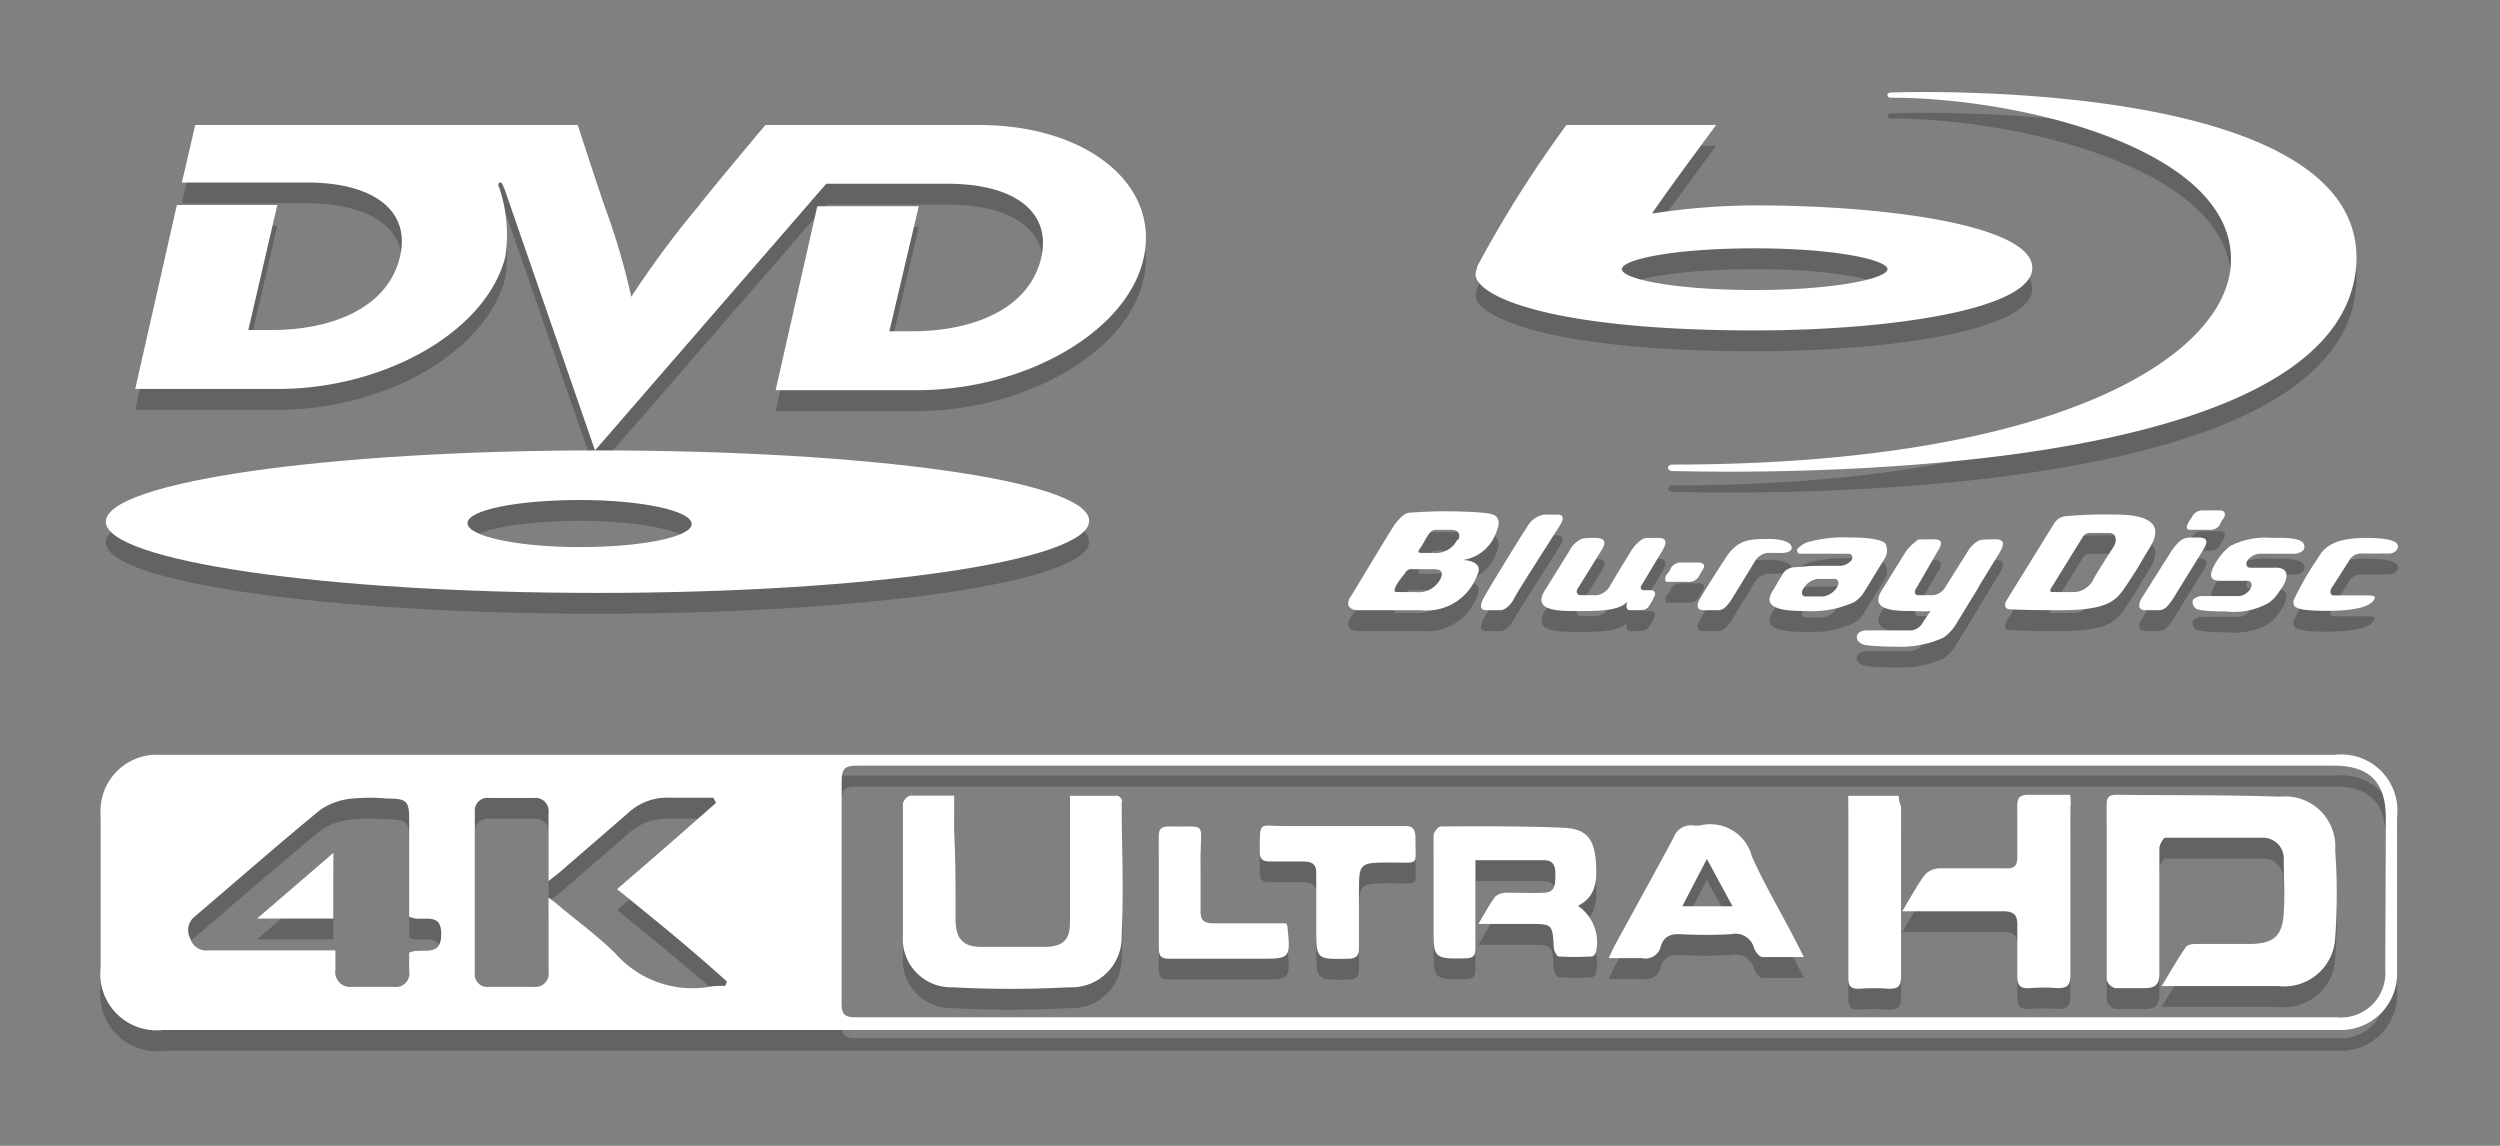 <svg xmlns="http://www.w3.org/2000/svg" viewBox="0 0 120 55"><rect x="0" y="0" width="120" height="55" fill="#808080" stroke="none"/><defs><style>.a{fill:none;}.b{opacity:0.3;}.c{fill:#231f20;}.d{fill:#fff;}</style></defs><rect class="a" width="120" height="55"/><g class="b"><path class="c" d="M47,7H36.74c-2.7,3.26-3.21,3.89-3.21,3.89a45.92,45.92,0,0,0-3.23,4.36A33.14,33.14,0,0,0,29,10.84s-.31-.9-1.27-3.84H9.37L8.73,9.76h6c3.1,0,5,1.28,4.47,3.55-.57,2.48-3.28,3.53-6.16,3.53H11.92l1.39-6H8.49l-2,8.83h6.84c5.15,0,10-2.76,10.92-6.32a7,7,0,0,0-.26-3.26s0-.06-.05-.13,0-.18.05-.2.13.06.13.09a1.63,1.63,0,0,0,.09.2l4.35,12.57,11.1-12.8,4.68,0h1.15c3.1,0,5,1.28,4.49,3.55-.58,2.48-3.3,3.53-6.19,3.53h-1.1l1.41-6H39.23l-2,8.83H44c5.15,0,10.08-2.76,10.89-6.32S52.15,7,47,7Z"/><path class="c" d="M28.67,22.62c-13,0-23.59,1.53-23.59,3.42s10.56,3.42,23.59,3.42S52.28,27.93,52.28,26,41.72,22.62,28.67,22.62Zm-.84,4.64c-3,0-5.39-.52-5.39-1.15S24.84,25,27.83,25s5.37.52,5.37,1.15S30.8,27.26,27.83,27.26Z"/></g><g class="b"><path class="c" d="M74.76,25.7h-.65a1.14,1.14,0,0,0-.8.58c-.33.48-1.8,2.9-2.06,3.36s-.2.65.11.65H72c.3,0,.58-.35.69-.59s1.88-3,2.16-3.44S75,25.7,74.76,25.7Z"/><path class="c" d="M70.23,27.88a2,2,0,0,0,1.54-1.21c.54-1.13-.41-1-.59-1.06a22.86,22.86,0,0,0-3.52,0c-.24,0-.52.32-.68.52s-1.9,3.12-2.16,3.53,0,.6.28.63c.82,0,1.86,0,3.1,0a2.58,2.58,0,0,0,2.7-1.67C71.27,27.9,70.23,27.88,70.23,27.88Zm-1.08.89a1.17,1.17,0,0,1-1.19.65h-.87c-.11,0-.21,0-.11-.24s.37-.54.46-.67a.35.35,0,0,1,.37-.19h.93C68.91,28.32,69.37,28.29,69.15,28.77Zm.8-1.86a1.17,1.17,0,0,1-1.19.63h-.52c-.09,0-.24,0-.09-.2s.33-.58.44-.71a.4.4,0,0,1,.34-.2h.63C69.73,26.43,70.19,26.43,70,26.91Z"/><path class="c" d="M105.37,26.8c-.54,0-.67,0-1.13.63l-1.43,2.27c-.3.48,0,.59.11.59h.63c.24,0,.41,0,.78-.59l1.43-2.32C106.15,26.76,105.67,26.8,105.37,26.8Z"/><path class="c" d="M109.22,28.25c-.52,0-1.21,0-1.21,0-.17,0-.24-.17-.13-.35a.82.82,0,0,1,.54-.32h1.71c.11,0,.46-.07.48-.3.06-.52-1-.46-1.56-.46a3.67,3.67,0,0,0-2,.39,2.88,2.88,0,0,0-.54.56c-.47.7-.56,1.11.07,1.11h1.32c.17,0,.24.21.11.39a.7.7,0,0,1-.52.34h-1.78a.65.65,0,0,0-.45.18.39.39,0,0,0,.13.41s.06.15,1.47.15a3.41,3.41,0,0,0,2-.39,1.8,1.8,0,0,0,.54-.56C110,28.6,109.76,28.23,109.22,28.25Z"/><path class="c" d="M113.57,26.82c-1.71,0-2.07.56-2.33,1a14.2,14.2,0,0,0-1.15,2c0,.26-.13.5,1.6.5,1.93,0,2.27-.41,2.3-.65,0-.06-.13-.09-.37-.09H112c-.13,0-.19-.19-.08-.36l.82-1.28a.66.66,0,0,1,.52-.37h1.38c.37,0,.46-.24.46-.32S115.18,26.82,113.57,26.82Z"/><path class="c" d="M105.72,25.5a.55.55,0,0,0-.52.35,1.36,1.36,0,0,0-.18.28c-.08.15-.08.3.09.3H106a.61.61,0,0,0,.52-.19,1.69,1.69,0,0,1,.23-.39c.11-.22,0-.35-.17-.35Z"/><path class="c" d="M81.55,28h-.86a.56.56,0,0,0-.52.33c0,.08-.11.15-.2.3s0,.3,0,.3H81a.57.57,0,0,0,.52-.22c.08-.15.11-.19.24-.41S81.66,28,81.55,28Z"/><path class="c" d="M101.56,25.7a21.63,21.63,0,0,0-2.43.08.75.75,0,0,0-.56.39l-2.25,3.64c-.13.22-.09.39.09.43,0,0,.54.05,2.4.05,2.55,0,2.79-.48,3.4-1.41s.22-.35,1-1.63S102.77,25.7,101.56,25.7Zm-.11,1.55s-1,1.54-1,1.63a1.12,1.12,0,0,1-.84.54h-1c-.17,0-.26,0-.15-.2L100,26.73a.42.42,0,0,1,.3-.15h.94C101.56,26.58,101.65,26.91,101.45,27.25Z"/><path class="c" d="M89.5,29.38l1-1.63a.71.71,0,0,0,0-.65s-.13-.3-1.67-.3a6.5,6.5,0,0,0-2.12.24,1.58,1.58,0,0,0-.45.32c0,.13,0,.22.21.22h2.25c.18,0,.24.15.16.3a.78.78,0,0,1-.52.28H87.29c-.54,0-.71.05-1.19.07a.7.7,0,0,0-.56.37l-.46.78c-.56.88.65.95,1.61.95A4.85,4.85,0,0,0,89,29.9,1.49,1.49,0,0,0,89.5,29.38Zm-1.34-.16v0a1,1,0,0,1-.63.41h-.87c-.17,0-.23-.2-.08-.41v0a1,1,0,0,1,.63-.43h.86C88.24,28.79,88.31,29,88.16,29.22Z"/><path class="c" d="M86,27.3c0-.35-.72-.43-1-.43-1,0-1.58,0-2.16.9-.46.7-.91,1.41-1.22,1.93s0,.59.13.59h.63c.24,0,.41,0,.78-.59l1.1-1.8a.83.83,0,0,1,.57-.36h.69C85.67,27.54,86,27.51,86,27.3Z"/><path class="c" d="M79.78,27.45c.35-.56.06-.63-.17-.63h-.54c-.33,0-.65.43-.78.63-.5.8-1.07,1.77-1.07,1.77a.88.88,0,0,1-.58.35h-.76c-.19,0-.26-.17-.13-.35l1.11-1.79c.39-.61-.07-.61-.41-.61-.52,0-.57.07-.57.07a1.14,1.14,0,0,0-.54.54l-1.21,1.95c-.56.95.67.95,1.62.95s2,0,2.36-.46c0,0-.15.42.13.42h.41c.26,0,.42-.05.5-.2a2.06,2.06,0,0,0,.24-.43c.13-.2,0-.33-.13-.33h-.35c-.1,0-.23-.08-.1-.26Z"/><path class="c" d="M95.56,26.89c-.5,0-.58.06-.58.06a1.4,1.4,0,0,0-.54.54l-1.09,1.73a.8.8,0,0,1-.54.35h-.73c-.18,0-.22-.17-.09-.35l1-1.73c.45-.69-.07-.6-.39-.6-.5,0-.59,0-.59.06a2.49,2.49,0,0,0-.54.54l-1.17,1.89c-.56.95.7.95,1.61.95a4.41,4.41,0,0,0,.75,0l-.36.54a.72.72,0,0,1-.54.39l-.37,0h-1.8c-.24,0-.43.11-.45.26a.28.28,0,0,0,.15.33c.08.06,0,.15,1.43.19H91a5,5,0,0,0,2.28-.43,2.13,2.13,0,0,0,.54-.54l1.14-1.86a1.63,1.63,0,0,1,.11-.2L96,27.49C96.41,26.8,95.84,26.89,95.56,26.89Z"/><path class="c" d="M84.24,16.86c6.45,0,13.31-1,13.31-3s-6.75-3-13.31-3a33.06,33.06,0,0,0-4.94.39c.59-.91,3.06-4.22,3.06-4.24s0,0,0-.07V7a.25.25,0,0,0-.11,0h-7s0,0-.06,0a56.19,56.19,0,0,0-4.16,6.56l-.13.24,0,.08a.59.59,0,0,0,.06.65C71.73,15.59,75.6,16.86,84.24,16.86Zm0-3.94c3.94,0,6.36.57,6.36,1s-2.42,1-6.36,1-6.39-.54-6.39-1S80.3,12.92,84.24,12.92Z"/><path class="c" d="M90.76,5.69c6.34,0,16.64,2.53,16.32,8-.26,4.42-8.31,9.61-26.85,9.61a.19.19,0,0,0-.17.15c0,.07.07.13.17.16,1.11,0,32.18,1.1,32.87-9.92.56-9.11-22.3-8.25-22.3-8.25s-.2,0-.2.11S90.67,5.69,90.76,5.69Z"/></g><g class="b"><path class="c" d="M112.09,37.23H60v0H7.67a2.7,2.7,0,0,0-2.84,2.88c0,2.45,0,4.89,0,7.33a2.71,2.71,0,0,0,3,3l38.28,0h66.21a2.7,2.7,0,0,0,2.74-2.8V40.19A2.69,2.69,0,0,0,112.09,37.23Zm-92.45,9.5c0,.26,0,.57,0,.87a.65.65,0,0,1-.74.77h-2a.71.71,0,0,1-.8-.8c0-.29,0-.58,0-.95h-.7c-1.8,0-3.6,0-5.41,0a.79.79,0,0,1-.85-.56A.83.83,0,0,1,9.34,45c2-1.7,4-3.46,6.05-5.14a3.22,3.22,0,0,1,1.52-.53,9.18,9.18,0,0,1,1.66,0c.95,0,1.07.11,1.07,1V45c.59.31,1.55-.32,1.54.85S20.23,46.45,19.64,46.73Zm15.17,1.59c-.28,0-.56,0-.84.06a4.92,4.92,0,0,1-4.39-1.57c-.83-.84-1.8-1.54-2.71-2.3-.14-.13-.29-.24-.54-.43,0,.31,0,.49,0,.68,0,1,0,1.93,0,2.89a.63.63,0,0,1-.68.72c-.73,0-1.46,0-2.2,0a.6.6,0,0,1-.66-.67q0-3.87,0-7.74a.61.61,0,0,1,.67-.66h2.2a.63.63,0,0,1,.67.72c0,.87,0,1.74,0,2.6,0,.19,0,.38,0,.67l.52-.41,3.27-2.83a2.76,2.76,0,0,1,2.05-.76c.69,0,1.38,0,2.07,0l.13.25L32,41.62l-2.38,2.06c1.81,1.46,3.59,2.91,5.28,4.44Zm79.68-.79a2.13,2.13,0,0,1-2.34,2.3H54.56c-4.5,0-9,0-13.49,0-.53,0-.67-.14-.67-.66q0-5.36,0-10.69c0-.65.22-.73.78-.73q23.68,0,47.37,0H112c1.74,0,2.52.78,2.52,2.53Z"/><path class="c" d="M109.43,39.24c-2.61-.09-5.22-.06-7.84-.09-.31,0-.47.09-.47.44,0,2.81,0,5.62,0,8.44a.61.61,0,0,0,.4.4c.47,0,.95,0,1.43,0s.71-.16.7-.71c0-2,0-4,0-6,0-.17.18-.5.29-.51,1.56,0,3.12,0,4.68,0a1,1,0,0,1,1,1.07c0,.84.06,1.69,0,2.53-.06,1.1-.46,1.47-1.56,1.5-.85,0-1.7,0-2.56,0-.2,0-.49,0-.59.17-.39.55-.72,1.15-1.15,1.85h5.59A2.45,2.45,0,0,0,112.09,46a29.16,29.16,0,0,0,0-4.18A2.41,2.41,0,0,0,109.43,39.24Z"/><path class="c" d="M53.64,39.2c-.72,0-1.45,0-2.28,0v1.25c0,1.61,0,3.22,0,4.83,0,.82-.32,1.13-1.12,1.17-1,0-2.1,0-3.14,0-.85,0-1.2-.37-1.23-1.21,0-1.46,0-2.91-.07-4.37V39.19c-.77,0-1.45,0-2.11,0a.53.53,0,0,0-.35.39c0,2.1,0,4.21,0,6.31a2.32,2.32,0,0,0,2.39,2.5,51.75,51.75,0,0,0,5.57,0,2.41,2.41,0,0,0,2.54-2.51c.11-2.12,0-4.25,0-6.37C53.92,39.42,53.74,39.2,53.64,39.2Z"/><path class="c" d="M75.74,44.48c.92-.46.92-1.3.86-2.14-.08-1.09-.48-1.57-1.57-1.61-2-.08-3.92-.07-5.88-.06-.12,0-.34.29-.34.45,0,1.47,0,3,0,4.42s0,1.5,1.52,1.46c.36,0,.5-.12.49-.48,0-.83,0-1.65,0-2.48V42.29c1.16,0,2.23,0,3.29,0,.49,0,.56.34.55.74s0,.79-.52.82-1.18,0-1.78,0a.87.87,0,0,0-.58.18c-.29.38-.51.81-.82,1.32h2.45c1.09,0,1.11,0,1.17,1.11,0,.16.14.44.23.45a14.23,14.23,0,0,0,1.6,0c.07,0,.16-.11.19-.19A2.11,2.11,0,0,0,75.74,44.48Z"/><path class="c" d="M99.37,39.15c-.68,0-1.33,0-2,0-.42,0-.55.16-.54.56,0,.8,0,1.61,0,2.42,0,.45-.15.57-.58.55-1,0-2.1,0-3.15,0a1,1,0,0,0-.7.3c-.38.51-.69,1.09-1.09,1.76l.71,0c1.36,0,2.73,0,4.09,0,.6,0,.74.19.72.74,0,.79,0,1.57,0,2.36,0,.49.16.62.61.59a8.18,8.18,0,0,1,1.31,0c.5,0,.63-.15.63-.64,0-2.69,0-5.38,0-8.08C99.41,39.57,99.39,39.4,99.37,39.15Z"/><path class="c" d="M84.09,42.11a2.06,2.06,0,0,0-2.52-1.48h-.24a.88.88,0,0,0-1,.58c-.93,1.74-1.89,3.46-2.83,5.19-.08.15-.15.31-.28.59.62,0,1.11,0,1.6,0a.75.75,0,0,0,.9-.57c.14-.46.45-.6.94-.58a22.07,22.07,0,0,0,2.44,0,.92.92,0,0,1,1.09.65c.06.18.25.44.4.45.64,0,1.28,0,2,0-.16-.3-.24-.47-.33-.64C85.57,44.93,84.74,43.56,84.09,42.11ZM80.75,44.5l1.18-2.27,1.23,2.27Z"/><path class="c" d="M91.14,39.2H88.72a3,3,0,0,0,0,.33c0,2.81,0,5.62,0,8.43,0,.4.15.51.53.5a9.62,9.62,0,0,1,1.42,0c.44,0,.58-.12.58-.57,0-2.73,0-5.46,0-8.19C91.17,39.55,91.15,39.39,91.14,39.2Z"/><path class="c" d="M67.44,40.65H61.62c-1.2,0-1.15-.3-1.15,1.25,0,.33.13.45.46.45.53,0,1.07,0,1.6,0s.68.18.65.68c0,.84,0,1.69,0,2.54,0,1.49,0,1.48,1.53,1.45.4,0,.53-.16.52-.52,0-.87,0-1.73,0-2.6,0-1.5,0-1.49,1.5-1.5s1.19.23,1.21-1.3C67.9,40.74,67.76,40.64,67.44,40.65Z"/><path class="c" d="M61.74,45.32c-.18,0-.39,0-.61,0-1,0-1.9,0-2.85,0-.54,0-.67-.16-.65-.67,0-.84,0-1.69,0-2.54,0-1.71.34-1.4-1.53-1.44-.36,0-.48.12-.48.48q0,2.68,0,5.37c0,.4.14.5.52.5,1.44,0,2.89,0,4.33,0s1.49,0,1.33-1.5C61.81,45.45,61.78,45.42,61.74,45.32Z"/><path class="c" d="M16,45.09V41.94l-3.66,3.15Z"/></g><path class="d" d="M47,6H36.74C34,9.26,33.53,9.89,33.53,9.89a45.92,45.92,0,0,0-3.23,4.36A33.14,33.14,0,0,0,29,9.84s-.31-.9-1.27-3.84H9.37L8.73,8.76h6c3.1,0,5,1.28,4.47,3.55-.57,2.48-3.28,3.53-6.16,3.53H11.92l1.39-6H8.49l-2,8.83h6.84c5.15,0,10-2.76,10.92-6.32a7,7,0,0,0-.26-3.26s0-.06-.05-.13,0-.18.05-.2.13.06.13.09a1.63,1.63,0,0,0,.09.2l4.35,12.57,11.1-12.8,4.68,0h1.15c3.1,0,5,1.28,4.49,3.55-.58,2.48-3.3,3.53-6.19,3.53h-1.1l1.41-6H39.23l-2,8.83H44c5.15,0,10.08-2.76,10.89-6.32S52.15,6,47,6Z"/><path class="d" d="M28.67,21.62c-13,0-23.59,1.53-23.59,3.42s10.56,3.42,23.59,3.42S52.28,26.93,52.28,25,41.72,21.62,28.67,21.62Zm-.84,4.64c-3,0-5.39-.52-5.39-1.15S24.84,24,27.83,24s5.37.52,5.37,1.15S30.8,26.26,27.83,26.26Z"/><path class="d" d="M74.76,24.7h-.65a1.14,1.14,0,0,0-.8.58c-.33.48-1.8,2.9-2.06,3.36s-.2.65.11.65H72c.3,0,.58-.35.69-.59s1.88-3,2.16-3.44S75,24.7,74.76,24.7Z"/><path class="d" d="M70.23,26.88a2,2,0,0,0,1.54-1.21c.54-1.13-.41-1-.59-1.06a22.86,22.86,0,0,0-3.52,0c-.24,0-.52.32-.68.52s-1.9,3.12-2.16,3.53,0,.6.28.63c.82,0,1.86,0,3.1,0a2.58,2.58,0,0,0,2.7-1.67C71.27,26.9,70.23,26.88,70.23,26.88Zm-1.08.89a1.17,1.17,0,0,1-1.19.65h-.87c-.11,0-.21,0-.11-.24s.37-.54.46-.67a.35.35,0,0,1,.37-.19h.93C68.91,27.32,69.37,27.29,69.15,27.77Zm.8-1.86a1.17,1.17,0,0,1-1.19.63h-.52c-.09,0-.24,0-.09-.2s.33-.58.44-.71a.4.4,0,0,1,.34-.2h.63C69.73,25.43,70.19,25.43,70,25.91Z"/><path class="d" d="M105.37,25.8c-.54,0-.67,0-1.13.63l-1.43,2.27c-.3.48,0,.59.11.59h.63c.24,0,.41,0,.78-.59l1.43-2.32C106.15,25.76,105.67,25.8,105.37,25.8Z"/><path class="d" d="M109.22,27.25c-.52,0-1.21,0-1.21,0-.17,0-.24-.17-.13-.35a.82.82,0,0,1,.54-.32h1.71c.11,0,.46-.07.48-.3.06-.52-1-.46-1.56-.46a3.67,3.67,0,0,0-2,.39,2.88,2.88,0,0,0-.54.56c-.47.7-.56,1.11.07,1.11h1.32c.17,0,.24.21.11.39a.7.7,0,0,1-.52.34h-1.78a.65.65,0,0,0-.45.18.39.39,0,0,0,.13.41s.06.15,1.47.15a3.41,3.41,0,0,0,2-.39,1.8,1.8,0,0,0,.54-.56C110,27.6,109.76,27.23,109.22,27.25Z"/><path class="d" d="M113.57,25.82c-1.71,0-2.07.56-2.33,1a14.2,14.2,0,0,0-1.15,2c0,.26-.13.5,1.6.5,1.93,0,2.27-.41,2.3-.65,0-.06-.13-.09-.37-.09H112c-.13,0-.19-.19-.08-.36l.82-1.28a.66.66,0,0,1,.52-.37h1.38c.37,0,.46-.24.46-.32S115.18,25.82,113.57,25.82Z"/><path class="d" d="M105.72,24.5a.55.55,0,0,0-.52.35,1.36,1.36,0,0,0-.18.28c-.08.15-.08.3.09.3H106a.61.61,0,0,0,.52-.19,1.69,1.69,0,0,1,.23-.39c.11-.22,0-.35-.17-.35Z"/><path class="d" d="M81.55,27h-.86a.56.56,0,0,0-.52.33c0,.08-.11.15-.2.3s0,.3,0,.3H81a.57.57,0,0,0,.52-.22c.08-.15.11-.19.24-.41S81.66,27,81.55,27Z"/><path class="d" d="M101.56,24.7a21.63,21.63,0,0,0-2.43.08.75.75,0,0,0-.56.39l-2.25,3.64c-.13.22-.09.39.09.43,0,0,.54.05,2.4.05,2.55,0,2.79-.48,3.4-1.41s.22-.35,1-1.63S102.77,24.7,101.56,24.7Zm-.11,1.55s-1,1.54-1,1.63a1.12,1.12,0,0,1-.84.54h-1c-.17,0-.26,0-.15-.2L100,25.73a.42.42,0,0,1,.3-.15h.94C101.56,25.58,101.65,25.91,101.45,26.25Z"/><path class="d" d="M89.5,28.38l1-1.63a.71.71,0,0,0,0-.65s-.13-.3-1.67-.3a6.5,6.5,0,0,0-2.12.24,1.58,1.58,0,0,0-.45.32c0,.13,0,.22.21.22h2.25c.18,0,.24.15.16.3a.78.78,0,0,1-.52.28H87.29c-.54,0-.71.05-1.19.07a.7.7,0,0,0-.56.37l-.46.78c-.56.88.65.95,1.61.95A4.85,4.85,0,0,0,89,28.9,1.49,1.49,0,0,0,89.5,28.38Zm-1.34-.16v0a1,1,0,0,1-.63.41h-.87c-.17,0-.23-.2-.08-.41v0a1,1,0,0,1,.63-.43h.86C88.24,27.79,88.31,28,88.16,28.22Z"/><path class="d" d="M86,26.3c0-.35-.72-.43-1-.43-1,0-1.58,0-2.16.9-.46.7-.91,1.41-1.22,1.93s0,.59.13.59h.63c.24,0,.41,0,.78-.59l1.1-1.8a.83.83,0,0,1,.57-.36h.69C85.67,26.54,86,26.51,86,26.3Z"/><path class="d" d="M79.78,26.45c.35-.56.06-.63-.17-.63h-.54c-.33,0-.65.43-.78.63-.5.8-1.07,1.77-1.07,1.77a.88.88,0,0,1-.58.35h-.76c-.19,0-.26-.17-.13-.35l1.11-1.79c.39-.61-.07-.61-.41-.61-.52,0-.57.07-.57.07a1.14,1.14,0,0,0-.54.54l-1.21,1.95c-.56.95.67.95,1.62.95s2,0,2.36-.46c0,0-.15.42.13.42h.41c.26,0,.42-.05.5-.2a2.06,2.06,0,0,0,.24-.43c.13-.2,0-.33-.13-.33h-.35c-.1,0-.23-.08-.1-.26Z"/><path class="d" d="M95.56,25.89c-.5,0-.58.06-.58.06a1.4,1.4,0,0,0-.54.54l-1.09,1.73a.8.8,0,0,1-.54.35h-.73c-.18,0-.22-.17-.09-.35l1-1.73c.45-.69-.07-.6-.39-.6-.5,0-.59,0-.59.06a2.49,2.49,0,0,0-.54.54l-1.17,1.89c-.56.95.7.95,1.61.95a4.41,4.41,0,0,0,.75,0l-.36.54a.72.72,0,0,1-.54.39l-.37,0h-1.8c-.24,0-.43.11-.45.26a.28.28,0,0,0,.15.33c.08.06,0,.15,1.43.19H91a5,5,0,0,0,2.28-.43,2.13,2.13,0,0,0,.54-.54l1.14-1.86a1.63,1.63,0,0,1,.11-.2L96,26.49C96.41,25.8,95.84,25.89,95.56,25.89Z"/><path class="d" d="M84.24,15.86c6.45,0,13.31-1,13.31-3s-6.75-3-13.31-3a33.06,33.06,0,0,0-4.94.39c.59-.91,3.06-4.22,3.06-4.24s0,0,0-.07V6a.25.25,0,0,0-.11,0h-7s0,0-.06,0a56.19,56.19,0,0,0-4.16,6.56l-.13.24,0,.08a.59.59,0,0,0,.06.65C71.73,14.59,75.6,15.86,84.24,15.86Zm0-3.94c3.94,0,6.36.57,6.36,1s-2.42,1-6.36,1-6.39-.54-6.39-1S80.3,11.92,84.24,11.92Z"/><path class="d" d="M90.76,4.69c6.34,0,16.64,2.53,16.32,8-.26,4.42-8.31,9.61-26.85,9.61a.19.19,0,0,0-.17.15c0,.07.07.13.17.16,1.11,0,32.18,1.1,32.87-9.92.56-9.11-22.3-8.25-22.3-8.25s-.2,0-.2.11S90.67,4.69,90.76,4.69Z"/><path class="d" d="M112.09,36.23H60v0H7.67a2.7,2.7,0,0,0-2.84,2.88c0,2.45,0,4.89,0,7.33a2.71,2.71,0,0,0,3,3l38.28,0h66.21a2.7,2.7,0,0,0,2.74-2.8V39.19A2.69,2.69,0,0,0,112.09,36.23Zm-92.45,9.5c0,.26,0,.57,0,.87a.65.65,0,0,1-.74.77h-2a.71.71,0,0,1-.8-.8c0-.29,0-.58,0-.95h-.7c-1.8,0-3.6,0-5.41,0a.79.79,0,0,1-.85-.56A.83.83,0,0,1,9.34,44c2-1.7,4-3.46,6.05-5.14a3.22,3.22,0,0,1,1.52-.53,9.18,9.18,0,0,1,1.66,0c.95,0,1.07.11,1.07,1V44c.59.31,1.55-.32,1.54.85S20.23,45.45,19.64,45.73Zm15.17,1.59c-.28,0-.56,0-.84.06a4.92,4.92,0,0,1-4.39-1.57c-.83-.84-1.8-1.54-2.71-2.3-.14-.13-.29-.24-.54-.43,0,.31,0,.49,0,.68,0,1,0,1.93,0,2.89a.63.63,0,0,1-.68.72c-.73,0-1.46,0-2.2,0a.6.6,0,0,1-.66-.67q0-3.87,0-7.74a.61.61,0,0,1,.67-.66h2.2a.63.63,0,0,1,.67.72c0,.87,0,1.74,0,2.6,0,.19,0,.38,0,.67l.52-.41,3.27-2.83a2.76,2.76,0,0,1,2.05-.76c.69,0,1.38,0,2.07,0l.13.25L32,40.62l-2.38,2.06c1.81,1.46,3.59,2.91,5.28,4.44Zm79.68-.79a2.13,2.13,0,0,1-2.34,2.3H54.56c-4.5,0-9,0-13.49,0-.53,0-.67-.14-.67-.66q0-5.36,0-10.69c0-.65.22-.73.78-.73q23.68,0,47.37,0H112c1.74,0,2.52.78,2.52,2.53Z"/><path class="d" d="M109.43,38.24c-2.61-.09-5.22-.06-7.84-.09-.31,0-.47.09-.47.44,0,2.81,0,5.62,0,8.44a.61.61,0,0,0,.4.4c.47,0,.95,0,1.43,0s.71-.16.7-.71c0-2,0-4,0-6,0-.17.18-.5.29-.51,1.56,0,3.12,0,4.68,0a1,1,0,0,1,1,1.07c0,.84.06,1.69,0,2.53-.06,1.1-.46,1.47-1.56,1.5-.85,0-1.7,0-2.56,0-.2,0-.49,0-.59.17-.39.55-.72,1.15-1.15,1.85h5.59A2.45,2.45,0,0,0,112.09,45a29.16,29.16,0,0,0,0-4.18A2.41,2.41,0,0,0,109.43,38.24Z"/><path class="d" d="M53.64,38.2c-.72,0-1.45,0-2.28,0v1.25c0,1.61,0,3.22,0,4.83,0,.82-.32,1.13-1.12,1.17-1,0-2.1,0-3.14,0-.85,0-1.2-.37-1.23-1.21,0-1.46,0-2.91-.07-4.37V38.19c-.77,0-1.45,0-2.11,0a.53.53,0,0,0-.35.39c0,2.1,0,4.21,0,6.31a2.32,2.32,0,0,0,2.39,2.5,51.75,51.75,0,0,0,5.57,0,2.41,2.41,0,0,0,2.54-2.51c.11-2.12,0-4.25,0-6.37C53.92,38.42,53.74,38.2,53.64,38.2Z"/><path class="d" d="M75.74,43.48c.92-.46.92-1.3.86-2.14-.08-1.09-.48-1.57-1.57-1.61-2-.08-3.92-.07-5.88-.06-.12,0-.34.29-.34.45,0,1.47,0,3,0,4.42s0,1.5,1.52,1.46c.36,0,.5-.12.49-.48,0-.83,0-1.65,0-2.48V41.29c1.16,0,2.23,0,3.29,0,.49,0,.56.34.55.74s0,.79-.52.82-1.18,0-1.78,0a.87.87,0,0,0-.58.18c-.29.38-.51.81-.82,1.32h2.45c1.09,0,1.11,0,1.17,1.11,0,.16.14.44.23.45a14.23,14.23,0,0,0,1.6,0c.07,0,.16-.11.19-.19A2.11,2.11,0,0,0,75.74,43.48Z"/><path class="d" d="M99.37,38.15c-.68,0-1.33,0-2,0-.42,0-.55.16-.54.56,0,.8,0,1.61,0,2.42,0,.45-.15.57-.58.55-1,0-2.1,0-3.15,0a1,1,0,0,0-.7.3c-.38.51-.69,1.09-1.09,1.76l.71,0c1.36,0,2.73,0,4.09,0,.6,0,.74.19.72.74,0,.79,0,1.57,0,2.36,0,.49.16.62.61.59a8.18,8.18,0,0,1,1.31,0c.5,0,.63-.15.63-.64,0-2.69,0-5.38,0-8.08C99.41,38.57,99.39,38.4,99.37,38.15Z"/><path class="d" d="M84.09,41.11a2.06,2.06,0,0,0-2.52-1.48h-.24a.88.88,0,0,0-1,.58c-.93,1.74-1.89,3.46-2.83,5.19-.08.15-.15.31-.28.59.62,0,1.11,0,1.6,0a.75.75,0,0,0,.9-.57c.14-.46.45-.6.94-.58a22.07,22.07,0,0,0,2.44,0,.92.92,0,0,1,1.09.65c.06.18.25.44.4.45.64,0,1.28,0,2,0-.16-.3-.24-.47-.33-.64C85.57,43.93,84.74,42.56,84.09,41.11ZM80.75,43.5l1.18-2.27,1.23,2.27Z"/><path class="d" d="M91.14,38.2H88.72a3,3,0,0,0,0,.33c0,2.81,0,5.62,0,8.43,0,.4.15.51.53.5a9.62,9.62,0,0,1,1.42,0c.44,0,.58-.12.58-.57,0-2.73,0-5.46,0-8.19C91.17,38.55,91.15,38.39,91.14,38.2Z"/><path class="d" d="M67.44,39.65H61.62c-1.2,0-1.15-.3-1.15,1.25,0,.33.13.45.46.45.53,0,1.07,0,1.6,0s.68.18.65.68c0,.84,0,1.69,0,2.54,0,1.49,0,1.48,1.53,1.45.4,0,.53-.16.52-.52,0-.87,0-1.73,0-2.6,0-1.5,0-1.49,1.5-1.5s1.19.23,1.21-1.3C67.9,39.74,67.76,39.64,67.44,39.65Z"/><path class="d" d="M61.74,44.32c-.18,0-.39,0-.61,0-1,0-1.9,0-2.85,0-.54,0-.67-.16-.65-.67,0-.84,0-1.69,0-2.54,0-1.71.34-1.4-1.53-1.44-.36,0-.48.12-.48.48q0,2.68,0,5.37c0,.4.14.5.52.5,1.44,0,2.89,0,4.33,0s1.49,0,1.33-1.5C61.81,44.45,61.78,44.42,61.74,44.32Z"/><path class="d" d="M16,44.09V40.94l-3.66,3.15Z"/></svg>